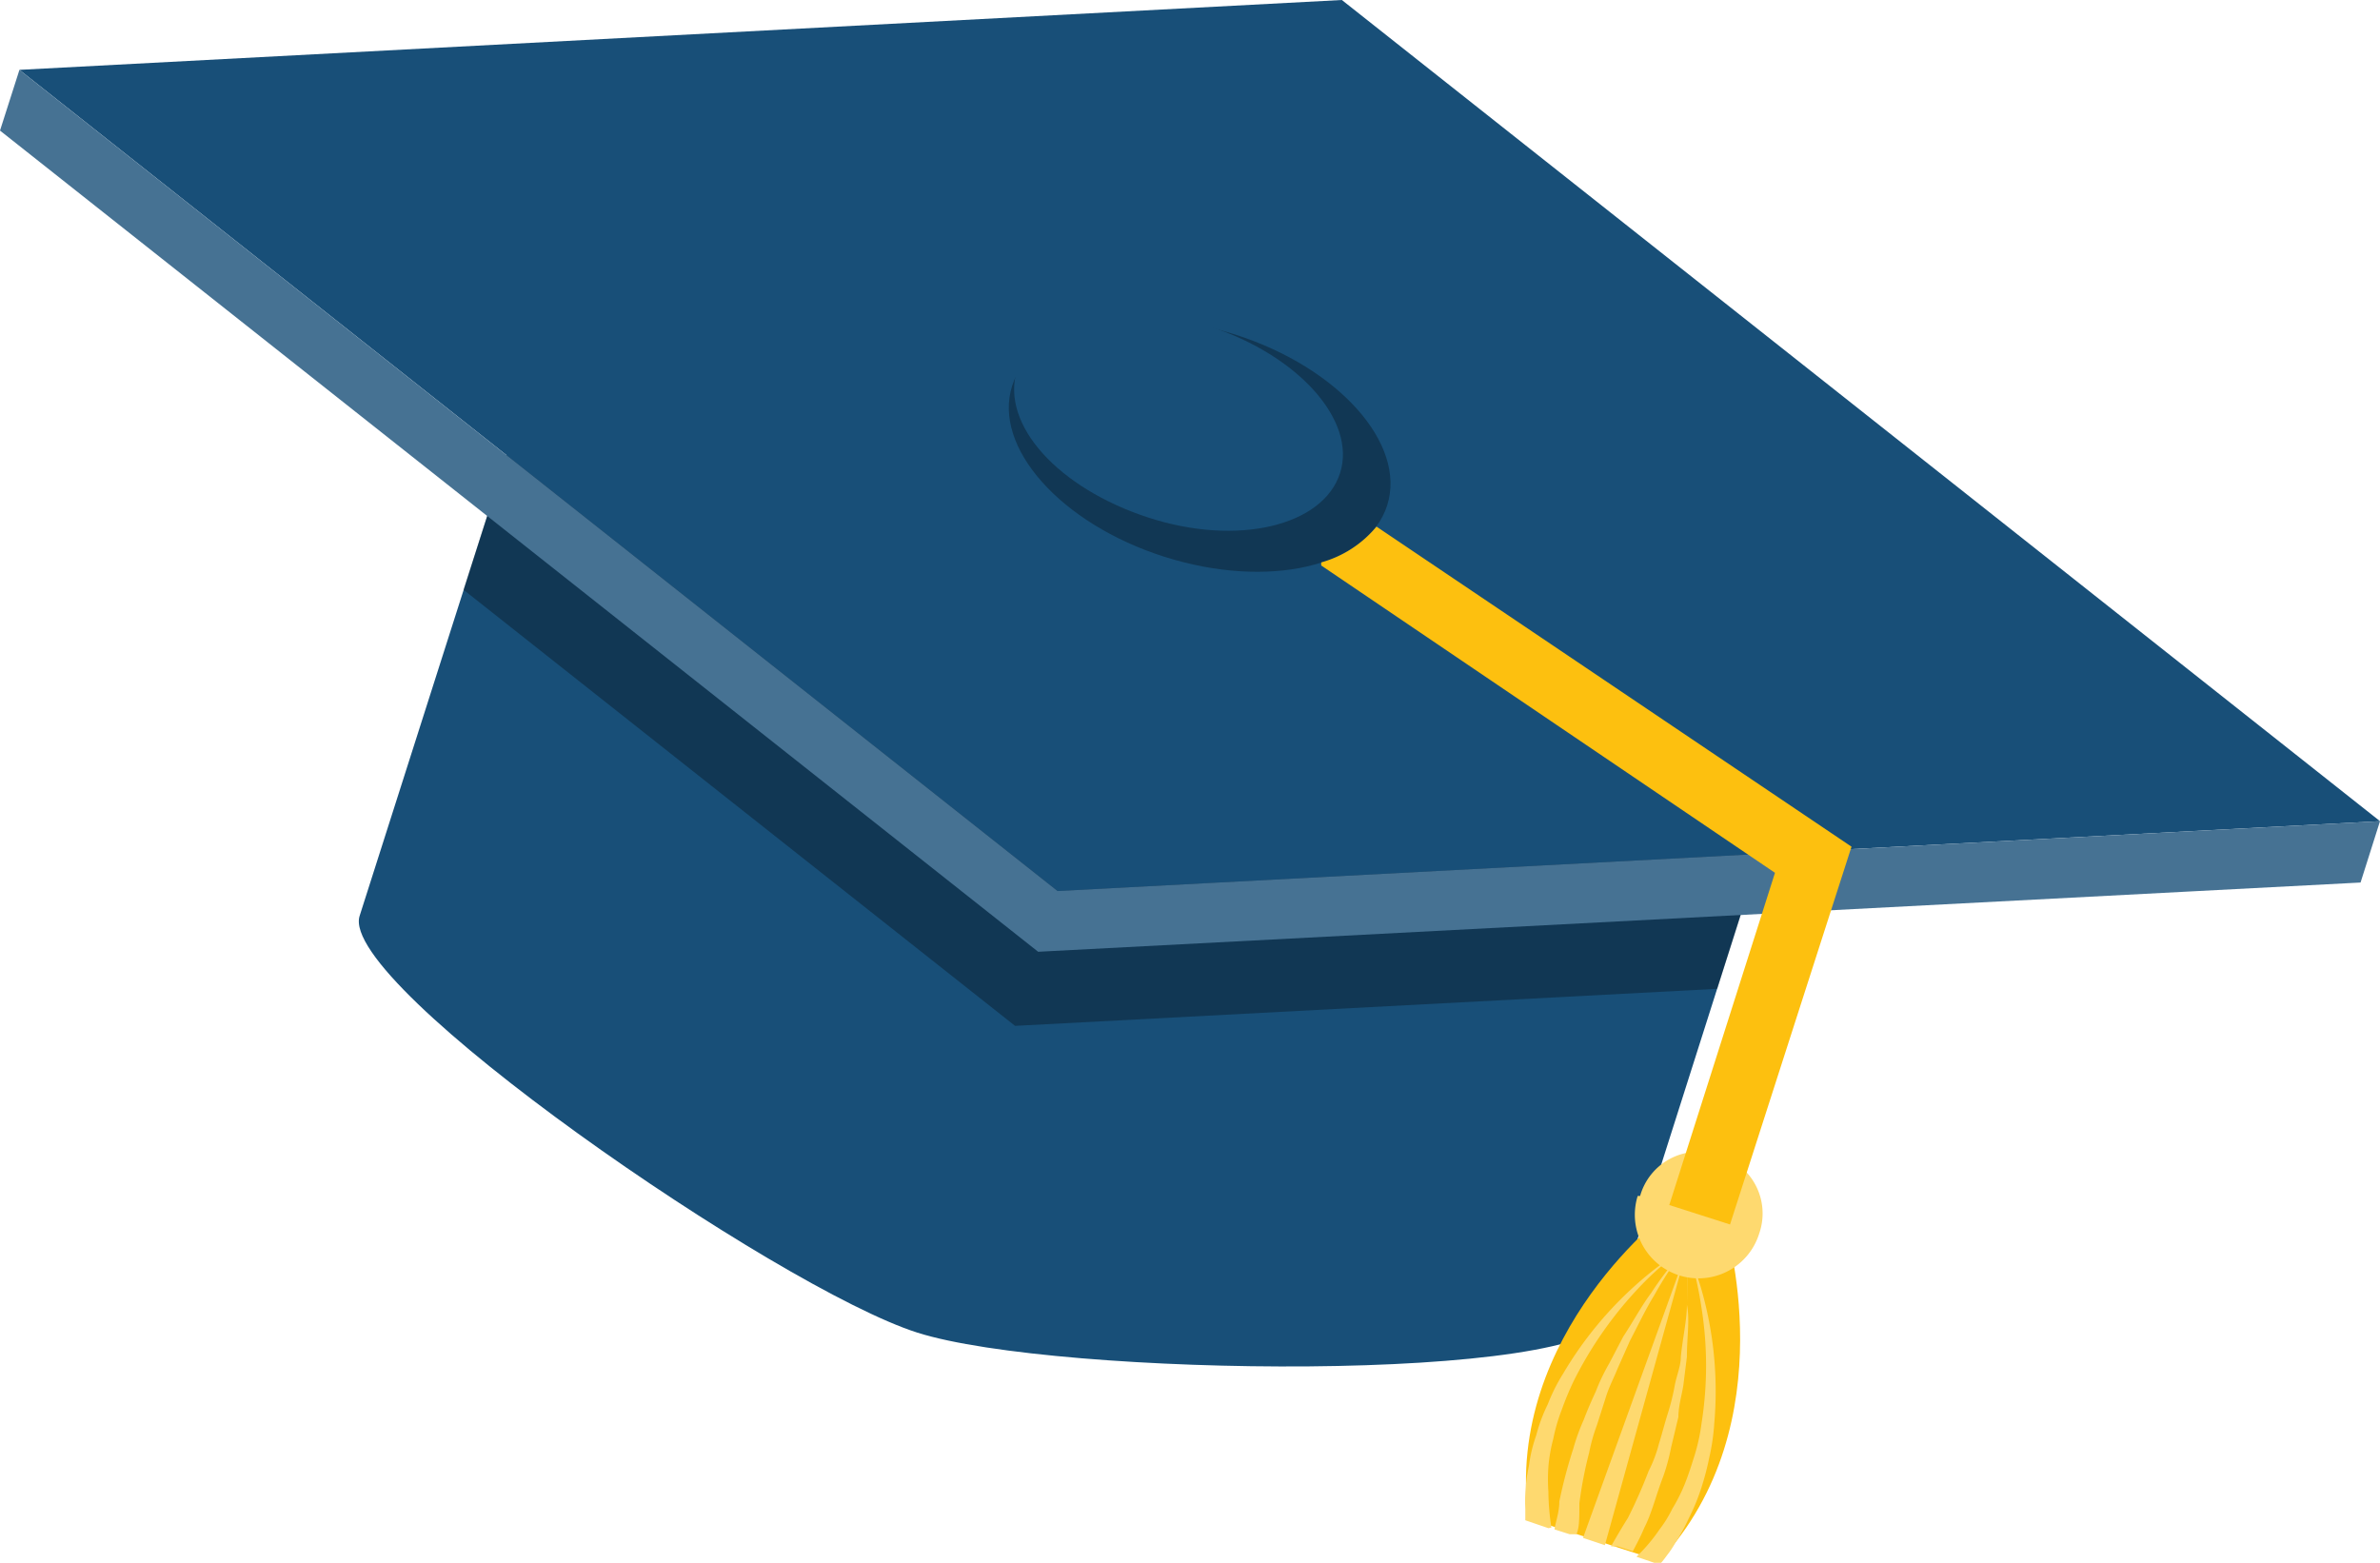 <svg xmlns="http://www.w3.org/2000/svg" viewBox="0 0 39.18 25.73"><defs><style>.cls-1{fill:#184f78;}.cls-2{opacity:0.3;}.cls-3{fill:#467293;}.cls-4{fill:#fdc00f;}.cls-5{fill:#fed96f;}</style></defs><title>Character</title><g id="Layer_2" data-name="Layer 2"><g id="Layer_1-2" data-name="Layer 1"><path class="cls-1" d="M9.11,5.08l-3.19,10c-.36,1.14,6.89,6.13,9.18,6.86s11.09.85,11.46-.29l3.18-10Z"/><polygon class="cls-2" points="7.63 9.71 16.71 16.89 28.27 16.28 29.42 12.66 8.79 6.09 7.63 9.71"/><polygon class="cls-1" points="22.09 0 0.32 1.15 17.41 14.67 39.18 13.52 22.09 0"/><polygon class="cls-3" points="17.41 14.67 0.32 1.15 0 2.15 17.09 15.67 38.86 14.53 39.18 13.52 17.41 14.67"/><path class="cls-4" d="M28.39,20.14l-.07,0-.73-.24-.07,0S24.76,21.94,25.16,25l.71.23h0l.74.24h0l.71.23C29.43,23.43,28.39,20.14,28.39,20.14Z"/><path class="cls-5" d="M27.07,25.15c.12-.23.19-.53.31-.84a3.36,3.36,0,0,0,.13-.48l.12-.5c0-.17.05-.34.08-.51l.06-.48c0-.32.05-.61,0-.86a5.52,5.52,0,0,0,0-.82,7.08,7.08,0,0,1,0,.83c0,.24-.07.54-.1.85,0,.15-.07.31-.1.47a3.74,3.74,0,0,1-.12.48c-.05.16-.09.32-.14.48a2.2,2.2,0,0,1-.17.45,8.33,8.33,0,0,1-.34.77c-.12.19-.21.35-.28.47l.11,0h0l.25.08C26.92,25.46,27,25.32,27.07,25.15Z"/><path class="cls-5" d="M26,24.75a6.62,6.62,0,0,1,.16-.83,2.92,2.92,0,0,1,.13-.46l.15-.47c.05-.16.13-.31.19-.46l.2-.45c.14-.27.27-.54.4-.75a6.63,6.63,0,0,1,.45-.7,6,6,0,0,0-.5.66c-.15.2-.29.46-.46.72l-.23.44a3.25,3.25,0,0,0-.22.46c-.07.15-.14.31-.2.47a3.36,3.36,0,0,0-.17.47,8.16,8.16,0,0,0-.23.87c0,.18-.06.33-.08.46l.25.08h0l.11,0C26,25.16,26,25,26,24.75Z"/><path class="cls-5" d="M27.8,25a3.45,3.45,0,0,0,.2-.48,4.58,4.58,0,0,0,.14-.53,3.47,3.47,0,0,0,.08-.55,6.09,6.09,0,0,0-.14-1.94,5.43,5.43,0,0,0-.25-.79,5.94,5.94,0,0,1,.18.82,6.06,6.06,0,0,1,0,1.91,3.1,3.1,0,0,1-.11.51c-.05.16-.1.32-.16.47a2.74,2.74,0,0,1-.21.42,1.94,1.94,0,0,1-.21.34,2.81,2.81,0,0,1-.38.45h0l.38.13a1.58,1.58,0,0,0,.12-.15,1.53,1.53,0,0,0,.14-.21A3.14,3.14,0,0,0,27.8,25Z"/><path class="cls-5" d="M27.75,20.64l-1.69,4.68.36.12Z"/><path class="cls-5" d="M25.54,25.15a3.93,3.93,0,0,1-.05-.59,2.88,2.88,0,0,1,0-.41,2.61,2.61,0,0,1,.08-.46,2.9,2.9,0,0,1,.14-.48,4.89,4.89,0,0,1,.2-.48A6.38,6.38,0,0,1,27,21.18a5,5,0,0,1,.63-.56,5.41,5.41,0,0,0-.66.5,6.14,6.14,0,0,0-1.24,1.5,2.92,2.92,0,0,0-.25.5,2.64,2.64,0,0,0-.19.51,2.42,2.42,0,0,0-.12.5,2.77,2.77,0,0,0-.06.46,2.26,2.26,0,0,0,0,.25c0,.07,0,.13,0,.19l.38.13Z"/><path class="cls-5" d="M27,19.69a1,1,0,0,1,1.3-.67,1,1,0,0,1,.66,1.29,1,1,0,0,1-2-.62Z"/><ellipse class="cls-2" cx="19.75" cy="7.33" rx="1.92" ry="3.24" transform="translate(6.77 23.93) rotate(-72.33)"/><path class="cls-4" d="M22.66,8.67a1.81,1.81,0,0,1-.91.59l0,.05,7.47,5.06-1.74,5.47,1,.32,2-6.22Z"/><path class="cls-1" d="M16.74,6.1c.28-.87,1.7-1.2,3.16-.73s2.44,1.55,2.16,2.42S20.37,9,18.9,8.52,16.47,7,16.74,6.1Z"/></g></g></svg>